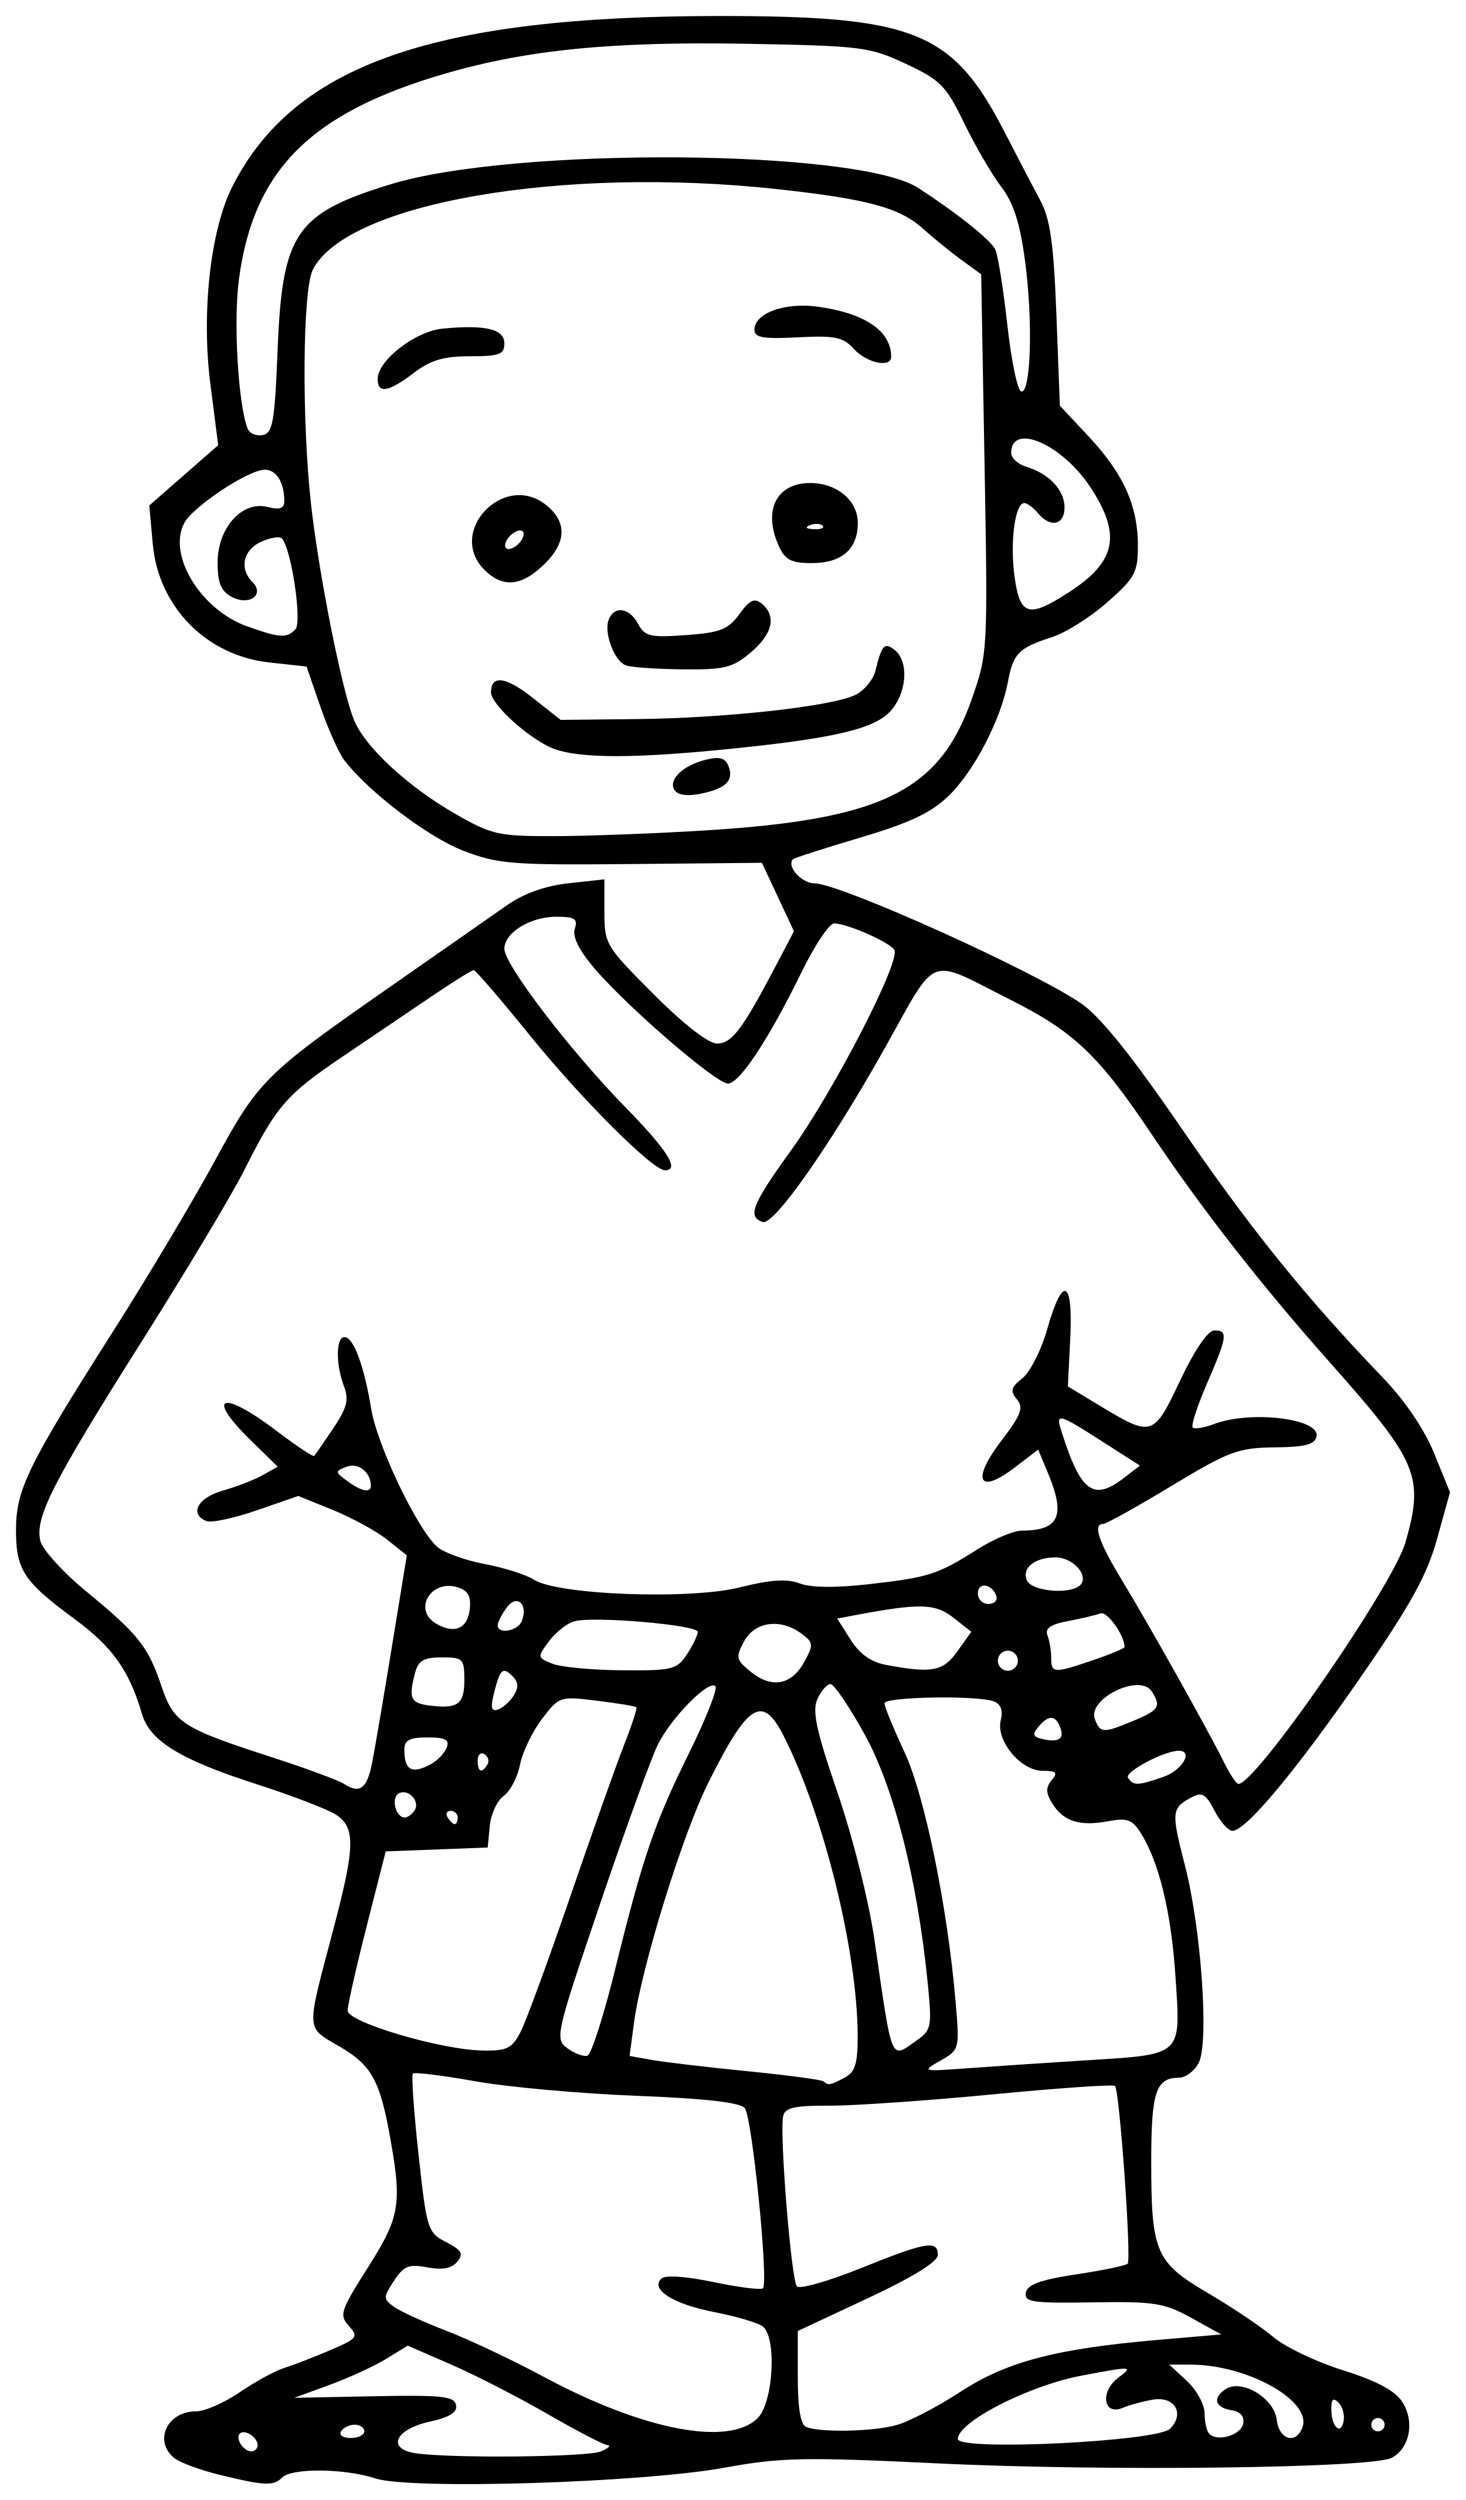 <?xml version="1.0" encoding="UTF-8" standalone="no"?>
<!-- Created with Inkscape (http://www.inkscape.org/) -->

<svg
   xmlns:dc="http://purl.org/dc/elements/1.1/"
   xmlns:cc="http://creativecommons.org/ns#"
   xmlns:rdf="http://www.w3.org/1999/02/22-rdf-syntax-ns#"
   xmlns:svg="http://www.w3.org/2000/svg"
   xmlns="http://www.w3.org/2000/svg"
   xmlns:sodipodi="http://sodipodi.sourceforge.net/DTD/sodipodi-0.dtd"
   xmlns:inkscape="http://www.inkscape.org/namespaces/inkscape"
   width="274.789"
   height="468.373"
   id="svg4154"
   version="1.1"
   inkscape:version="0.91pre2 r13516"
   viewBox="0 0 274.789 468.373"
   sodipodi:docname="Trace2.svg">
  <defs
     id="defs4156" />
  <sodipodi:namedview
     id="base"
     pagecolor="#ffffff"
     bordercolor="#666666"
     borderopacity="1.0"
     inkscape:pageopacity="0.0"
     inkscape:pageshadow="2"
     inkscape:zoom="0.7288492"
     inkscape:cx="279.28829"
     inkscape:cy="234.18637"
     inkscape:document-units="px"
     inkscape:current-layer="layer3"
     showgrid="false"
     inkscape:window-width="933"
     inkscape:window-height="617"
     inkscape:window-x="88"
     inkscape:window-y="88"
     inkscape:window-maximized="0"
     fit-margin-top="3"
     fit-margin-left="3"
     fit-margin-right="3"
     fit-margin-bottom="3" />
  <g
     inkscape:groupmode="layer"
     id="layer3"
     inkscape:label="trace"
     transform="translate(-88.408,-72.495)">
    <path
       style="display:inline;fill:#000000;stroke:none"
       d="m 39.225,378.492 c -2.901,-0.708 -5.938,-1.838 -6.75,-2.512 C 29.369,373.402 31.447,369 35.77,369 c 1.303,0 4.251,-1.288 6.55,-2.863 2.299,-1.575 5.305,-3.215 6.68,-3.645 1.375,-0.43 4.473,-1.627 6.885,-2.659 4.088,-1.75 4.277,-1.996 2.795,-3.634 -1.47,-1.624 -1.255,-2.283 2.839,-8.728 4.776,-7.518 5.124,-9.445 3.438,-19.037 -1.587,-9.029 -2.8,-11.258 -7.686,-14.121 -5.097,-2.987 -5.045,-1.933 -0.881,-17.691 3.243,-12.275 3.303,-15.123 0.36,-17.044 -1.238,-0.808 -6.613,-2.871 -11.945,-4.586 -11.421,-3.672 -15.957,-6.455 -17.149,-10.523 -1.907,-6.508 -4.4,-10.013 -10.111,-14.221 -7.655,-5.64 -8.776,-7.349 -8.776,-13.383 0,-6.003 1.815,-9.707 14.587,-29.768 5.112,-8.029 11.942,-19.468 15.18,-25.422 6.637,-12.205 7.474,-13.036 26.464,-26.262 7.425,-5.171 15.24,-10.624 17.367,-12.118 2.53,-1.777 5.728,-2.921 9.25,-3.308 L 97,139.395 l 0,4.916 c 0,4.777 0.208,5.124 7.387,12.303 4.553,4.553 8.203,7.387 9.515,7.387 2.205,0 3.779,-2.084 8.81,-11.663 l 2.712,-5.163 -2.402,-5.129 -2.402,-5.129 -19.559,0.185 c -17.999,0.17 -20.014,0.009 -25.261,-2.012 C 70.549,133.067 61.605,126.257 58,121.538 c -0.825,-1.08 -2.437,-4.68 -3.583,-8.001 L 52.335,107.5 46.755,106.891 C 37.328,105.863 30.133,98.56 29.28,89.154 l -0.525,-5.786 5.167,-4.52 5.167,-4.52 -1.168,-9.107 C 36.541,54.459 37.921,42.049 41.222,35.544 50.463,17.33 71.341,10.019 114.145,10.006 c 29.425,-0.009 35.083,2.285 42.855,17.371 1.925,3.736 4.346,8.375 5.381,10.309 1.477,2.762 1.992,6.432 2.4,17.118 l 0.519,13.602 4.332,4.631 C 174.833,78.598 177,83.405 177,89.383 c 0,4.029 -0.431,4.826 -4.584,8.482 -2.521,2.219 -6.234,4.566 -8.25,5.215 -5.048,1.625 -5.853,2.436 -6.652,6.705 -1.067,5.7 -5.064,13.386 -8.89,17.094 -2.623,2.543 -5.792,4.04 -13.22,6.249 -5.374,1.598 -9.923,3.058 -10.111,3.245 -1.04,1.04 1.26,3.627 3.225,3.627 3.77,0 32.855,13.097 39.996,18.01 2.861,1.969 7.556,7.81 15.012,18.677 10.395,15.152 18.624,25.338 30.197,37.379 3.34,3.475 6.238,7.751 7.713,11.381 l 2.363,5.814 -1.923,6.939 c -1.519,5.48 -3.909,9.815 -11.368,20.619 C 200.827,272.844 193.194,282 191.185,282 c -0.623,0 -1.835,-1.358 -2.693,-3.017 -1.308,-2.528 -1.869,-2.851 -3.47,-1.995 -2.98,1.595 -3.038,2.176 -0.993,10.08 2.48,9.589 3.675,26.749 2.072,29.744 C 185.456,318.016 184.135,319 183.165,319 179.699,319 179,321.106 179,331.551 c 0,13.629 0.647,15.123 8.561,19.758 3.577,2.095 7.951,5.035 9.721,6.535 1.77,1.499 6.489,3.751 10.486,5.005 5.005,1.569 7.764,3.036 8.86,4.708 1.913,2.919 1.166,6.948 -1.558,8.406 -2.916,1.561 -42.873,2.052 -68.071,0.837 -20.058,-0.967 -23.531,-0.897 -32,0.646 -12.432,2.265 -47.125,3.329 -52.35,1.604 -4.571,-1.508 -12.516,-1.584 -13.967,-0.133 -1.306,1.306 -2.604,1.248 -9.458,-0.425 z M 96.5,375 c 1.1,-0.473 1.539,-0.891 0.976,-0.93 -0.563,-0.039 -4.613,-2.14 -9,-4.67 C 84.089,366.87 77.575,363.529 74,361.976 l -6.5,-2.824 -3.176,1.96 c -1.747,1.078 -5.572,2.837 -8.5,3.91 L 50.5,366.972 62.473,366.736 c 10.14,-0.2 12.02,0.002 12.285,1.315 0.222,1.103 -0.923,1.824 -3.97,2.5 -5.185,1.149 -6.48,4.068 -2.097,4.727 C 73.948,376.068 94.492,375.863 96.5,375 Z M 45,374.059 c 0,-1.18 -1.95,-2.442 -2.667,-1.726 C 41.617,373.05 42.879,375 44.059,375 44.577,375 45,374.577 45,374.059 Z m 136.819,-2.449 c 2.268,-2.268 0.696,-4.926 -2.58,-4.363 -1.506,0.259 -3.522,0.806 -4.48,1.216 -2.94,1.258 -3.5,-2.394 -0.692,-4.512 2.302,-1.736 2.126,-1.746 -5.493,-0.308 -7.958,1.503 -18.573,6.933 -18.573,9.5 0,1.831 29.895,0.391 31.819,-1.533 z M 61,372 c 0,-0.55 -0.648,-1 -1.441,-1 -0.793,0 -1.719,0.45 -2.059,1 -0.34,0.55 0.309,1 1.441,1 C 60.073,373 61,372.55 61,372 Z m 131.798,-1.173 c 0.203,-1.064 -0.445,-1.792 -1.779,-2 -2.485,-0.388 -2.874,-1.885 -0.825,-3.178 2.422,-1.528 7.252,1.392 7.623,4.608 0.345,2.987 2.856,3.759 3.845,1.183 C 203.182,367.477 193.463,362 184.911,362 l -3.203,0 2.646,2.452 c 1.455,1.349 2.646,3.524 2.646,4.833 0,1.31 0.319,2.7 0.709,3.09 1.25,1.25 4.76,0.182 5.089,-1.548 z M 120,370 c 2.341,-2.341 2.872,-12.076 0.75,-13.729 -0.688,-0.535 -3.939,-1.496 -7.226,-2.134 -6.202,-1.205 -9.691,-3.405 -7.981,-5.035 0.579,-0.551 3.679,-0.343 7.84,0.527 3.785,0.791 7.111,1.211 7.389,0.932 0.877,-0.877 -1.621,-25.675 -2.72,-26.999 -0.715,-0.862 -5.879,-1.449 -16.299,-1.854 -8.389,-0.326 -19.252,-1.307 -24.14,-2.18 -4.888,-0.873 -9.085,-1.389 -9.327,-1.148 -0.241,0.241 0.137,5.69 0.841,12.109 1.239,11.295 1.372,11.717 4.147,13.152 2.351,1.216 2.65,1.745 1.658,2.94 -0.834,1.005 -2.227,1.266 -4.485,0.842 -2.785,-0.523 -3.534,-0.22 -5.001,2.018 -1.62,2.472 -1.622,2.709 -0.032,3.871 0.931,0.681 4.482,2.309 7.89,3.618 3.408,1.309 9.943,4.394 14.522,6.856 C 102.78,371.827 115.682,374.318 120,370 Z m 20.887,1.032 c 1.856,-0.532 6.145,-2.773 9.533,-4.98 6.919,-4.508 14.288,-6.441 29.58,-7.76 l 9.5,-0.819 -4.5,-2.487 c -4.052,-2.239 -5.527,-2.47 -14.807,-2.321 -9.054,0.146 -10.269,-0.033 -9.992,-1.469 0.232,-1.204 2.214,-1.92 7.528,-2.72 3.967,-0.597 7.447,-1.319 7.733,-1.605 0.598,-0.598 -1.206,-25.95 -1.896,-26.64 -0.251,-0.251 -8.469,0.315 -18.261,1.258 -9.792,0.943 -20.816,1.707 -24.497,1.698 -5.391,-0.014 -6.754,0.299 -7.006,1.607 -0.545,2.83 1.229,24.635 2.073,25.479 0.445,0.445 4.761,-0.785 9.593,-2.733 C 145.269,343.59 147,343.293 147,345.565 c 0,1.009 -3.732,3.313 -10.5,6.481 l -10.5,4.915 0,6.936 c 0,4.613 0.419,7.105 1.25,7.44 2.176,0.878 10.133,0.7 13.637,-0.305 z m 66.207,-3.339 C 206.302,366.902 206,367.162 206,368.633 c 0,2.644 1.398,4.047 1.844,1.85 0.189,-0.933 -0.148,-2.188 -0.75,-2.79 z M 214,371 c 0,-0.55 -0.45,-1 -1,-1 -0.55,0 -1,0.45 -1,1 0,0.55 0.45,1 1,1 0.55,0 1,-0.45 1,-1 z m -80.934,-52.035 c 1.537,-0.823 1.931,-2.106 1.916,-6.25 -0.044,-12.679 -5.105,-33.154 -11.114,-44.965 -3.179,-6.247 -5.314,-4.915 -11.293,7.048 -3.857,7.716 -10.04,27.692 -11.141,35.996 l -0.656,4.941 3.361,0.601 c 1.849,0.331 8.299,1.091 14.335,1.689 6.035,0.598 11.173,1.287 11.417,1.531 0.636,0.636 1.012,0.566 3.176,-0.592 z M 169,316.406 c 14.853,-0.929 14.423,-0.535 13.64,-12.492 -0.64,-9.771 -2.468,-17.286 -5.278,-21.7 -1.211,-1.903 -2.021,-2.181 -4.822,-1.655 -4.251,0.797 -6.691,0.03 -8.35,-2.626 -1.008,-1.614 -1.036,-2.413 -0.125,-3.511 C 165.032,273.256 164.786,273 162.695,273 c -3.276,0 -7.024,-4.553 -6.259,-7.602 0.362,-1.444 0.013,-2.395 -1.025,-2.793 -2.469,-0.948 -16.411,-0.707 -16.411,0.283 0,0.488 1.339,3.751 2.976,7.25 3.045,6.51 6.48,23.259 7.692,37.508 0.603,7.09 0.585,7.159 -2.28,8.796 -2.847,1.626 -2.788,1.642 4.112,1.135 3.85,-0.283 11.725,-0.81 17.5,-1.171 z M 98.57,302.929 c 4.226,-17.111 5.896,-21.996 11.174,-32.689 2.514,-5.093 4.27,-9.56 3.903,-9.927 -0.984,-0.984 -6.558,4.648 -8.597,8.687 -0.972,1.925 -4.868,12.647 -8.658,23.826 -6.722,19.828 -6.843,20.361 -4.931,21.763 1.078,0.791 2.428,1.287 3,1.104 0.572,-0.184 2.422,-5.927 4.11,-12.763 z m -14.145,9.217 c 0.812,-1.57 4.16,-10.682 7.441,-20.25 3.281,-9.568 6.92,-19.817 8.087,-22.776 1.167,-2.959 1.993,-5.503 1.835,-5.654 -0.158,-0.15 -2.817,-0.587 -5.91,-0.969 -5.55,-0.687 -5.658,-0.651 -8.242,2.737 -1.44,1.888 -2.921,4.97 -3.291,6.849 -0.37,1.879 -1.471,3.985 -2.446,4.679 -0.975,0.695 -1.914,2.72 -2.085,4.5 L 79.5,284.5 l -7.645,0.29 -7.645,0.29 -2.855,11.21 C 59.785,302.456 58.5,308.147 58.5,308.938 c 0,1.743 13.954,5.873 20.224,5.986 3.67,0.066 4.418,-0.298 5.7,-2.778 z m 59.443,1.234 c 2.179,-1.526 2.271,-2.031 1.598,-8.75 -1.537,-15.343 -5.04,-29.116 -9.428,-37.065 C 133.739,263.405 131.432,260 130.909,260 c -0.523,0 -1.409,1.012 -1.969,2.25 -0.808,1.786 -0.184,4.683 3.029,14.056 2.272,6.629 4.695,16.276 5.526,22 2.735,18.838 2.338,17.9 6.372,15.075 z M 75,280 c 0,-0.55 -0.477,-1 -1.059,-1 -0.582,0 -0.781,0.45 -0.441,1 0.34,0.55 0.816,1 1.059,1 C 74.802,281 75,280.55 75,280 Z m -6.446,-1.087 c 0.858,-1.388 -1.044,-3.346 -2.423,-2.494 C 64.982,277.129 65.718,280 67.048,280 c 0.459,0 1.136,-0.489 1.506,-1.087 z m -6.407,-6.99 c 0.377,-1.883 1.707,-9.676 2.956,-17.318 l 2.271,-13.895 -2.933,-2.339 c -1.613,-1.286 -5.274,-3.289 -8.136,-4.45 l -5.203,-2.112 -6.199,2.145 c -3.41,1.18 -6.808,1.912 -7.551,1.627 -2.655,-1.019 -1.349,-3.505 2.398,-4.564 2.062,-0.583 4.766,-1.63 6.008,-2.328 l 2.258,-1.268 -4.008,-3.914 c -6.932,-6.769 -4.422,-7.708 3.846,-1.44 2.944,2.232 5.48,3.918 5.634,3.746 0.154,-0.172 1.435,-2.03 2.847,-4.129 2.07,-3.078 2.382,-4.299 1.616,-6.315 C 56.697,212.072 56.738,208 58.025,208 c 1.35,0 2.935,4.254 4.006,10.756 0.902,5.47 6.852,17.924 9.87,20.654 0.956,0.865 4.156,2.032 7.111,2.592 2.955,0.56 6.298,1.621 7.43,2.357 3.515,2.285 23.388,3.027 30.865,1.152 4.625,-1.16 7.066,-1.321 8.984,-0.592 1.689,0.642 5.426,0.681 10.421,0.109 8.992,-1.03 10.22,-1.425 16.234,-5.222 2.445,-1.544 5.446,-2.807 6.668,-2.807 5.575,0 6.579,-2.209 3.909,-8.6 l -1.477,-3.536 -3.569,2.722 c -5.372,4.097 -6.468,1.866 -1.975,-4.02 2.998,-3.927 3.396,-4.984 2.353,-6.241 -1.035,-1.248 -0.888,-1.804 0.84,-3.169 1.153,-0.911 2.831,-4.243 3.729,-7.406 2.298,-8.094 3.873,-7.431 3.433,1.446 l -0.357,7.196 4.5,2.718 c 8.176,4.938 8.297,4.903 12.326,-3.581 C 185.508,209.935 187.505,207 188.451,207 c 2.097,0 1.976,0.885 -1.092,7.959 -1.453,3.35 -2.415,6.317 -2.139,6.594 0.277,0.277 1.72,0.04 3.207,-0.525 5.452,-2.073 15.874,-0.827 15.361,1.836 -0.239,1.239 -1.645,1.61 -6.297,1.663 -5.46,0.062 -6.827,0.573 -15.439,5.771 -5.197,3.136 -9.809,5.703 -10.25,5.703 -1.6,0 -0.723,2.621 2.844,8.5 4.117,6.786 12.854,22.371 15.258,27.217 0.878,1.77 1.845,3.232 2.15,3.25 2.554,0.15 23.237,-29.748 25.089,-36.266 2.788,-9.813 1.861,-12.028 -11.176,-26.701 -10.445,-11.756 -19.31,-23.087 -26.821,-34.283 -8.055,-12.005 -11.658,-15.439 -21.292,-20.291 -12.626,-6.358 -10.748,-7.092 -18.867,7.371 -8.124,14.473 -16.58,26.505 -18.237,25.953 -2.343,-0.781 -1.619,-2.622 4.211,-10.695 6.456,-8.941 16.523,-28.463 15.516,-30.092 C 139.763,148.808 133.365,146 131.448,146 c -0.719,0 -2.904,3.263 -4.855,7.25 -4.946,10.108 -9.332,16.75 -11.062,16.75 -1.774,0 -14.986,-11.378 -19.963,-17.193 -2.359,-2.755 -3.386,-4.803 -3.007,-5.996 C 93.037,145.309 92.564,145 89.79,145 85.871,145 82,147.392 82,149.814 c 0,2.361 9.878,15.281 18.127,23.71 6.361,6.5 8.231,9.476 5.954,9.476 -1.837,0 -12.512,-10.655 -20.253,-20.213 C 81.468,157.404 77.677,153 77.402,153 c -0.275,0 -3.065,1.737 -6.201,3.86 -3.136,2.123 -9.188,6.214 -13.448,9.092 -8.47,5.72 -9.908,7.381 -14.765,17.049 -1.796,3.575 -8.67,15.05 -15.276,25.5 -13.502,21.36 -16.159,26.585 -15.286,30.063 0.329,1.312 3.405,4.694 6.836,7.515 7.858,6.463 9.311,8.287 11.302,14.191 1.872,5.55 3.081,6.33 16.574,10.697 5.149,1.666 10.036,3.473 10.861,4.015 2.293,1.507 3.396,0.694 4.147,-3.058 z m 118.704,1.979 C 183.659,272.923 185.361,270 183.122,270 c -2.18,0 -8.141,3.16 -7.603,4.03 0.763,1.235 1.47,1.218 5.332,-0.128 z M 70.948,272.028 c 0.999,-0.535 2.08,-1.66 2.403,-2.5 C 73.807,268.338 73.169,268 70.469,268 67.772,268 67,268.408 67,269.833 c 0,3.082 1.124,3.706 3.948,2.194 z m 8.509,0.041 c 0.316,-0.512 0.118,-1.214 -0.441,-1.559 C 78.457,270.165 78,270.584 78,271.441 c 0,1.757 0.6,2.015 1.457,0.628 z m 85.892,-5.601 c -0.709,-1.849 -1.775,-1.865 -3.28,-0.051 -0.934,1.125 -0.805,1.5 0.628,1.824 2.458,0.556 3.324,-0.023 2.652,-1.773 z m 11.029,-0.981 c 3.809,-1.592 4.139,-2.122 2.714,-4.372 -1.769,-2.794 -9.721,1.082 -8.539,4.162 0.808,2.105 1.252,2.121 5.825,0.21 z M 76,259.393 C 76,256.204 75.796,256 72.617,256 c -2.663,0 -3.512,0.479 -3.986,2.25 -1.034,3.859 -0.715,4.606 2.12,4.964 4.282,0.54 5.25,-0.165 5.25,-3.821 z m 7.406,2.325 c 0.752,-1.192 0.706,-2.006 -0.162,-2.874 -1.487,-1.487 -1.884,-1.128 -2.804,2.538 -0.543,2.164 -0.395,2.769 0.597,2.438 0.726,-0.242 1.792,-1.188 2.369,-2.103 z m 43.56,-5.024 c 1.423,-2.604 1.394,-2.91 -0.408,-4.25 -3.146,-2.34 -7.021,-1.816 -8.616,1.164 -1.284,2.4 -1.204,2.762 1,4.547 3.149,2.55 6.128,2.008 8.024,-1.461 z m -17.582,-1.158 C 110.273,254.18 111,252.671 111,252.183 c 0,-1.048 -15.596,-2.39 -18.5,-1.592 -1.1,0.302 -2.812,1.648 -3.806,2.991 -1.77,2.393 -1.76,2.46 0.5,3.367 1.268,0.509 5.966,0.953 10.44,0.988 7.577,0.059 8.246,-0.106 9.75,-2.401 z m 40.557,-0.454 2.079,-2.919 -2.689,-2.115 c -2.708,-2.13 -5.043,-2.193 -14.624,-0.393 l -2.792,0.524 1.994,3.161 c 1.347,2.136 3.064,3.362 5.292,3.78 6.952,1.303 8.582,0.994 10.741,-2.038 z M 159,256.5 c 0,-0.825 -0.675,-1.5 -1.5,-1.5 -0.825,0 -1.5,0.675 -1.5,1.5 0,0.825 0.675,1.5 1.5,1.5 0.825,0 1.5,-0.675 1.5,-1.5 z m 11.322,-0.094 C 172.895,255.529 175,254.65 175,254.453 c 0,-1.754 -2.624,-5.428 -3.607,-5.05 -0.688,0.264 -2.885,0.787 -4.882,1.161 -2.62,0.492 -3.475,1.087 -3.071,2.14 0.308,0.803 0.56,2.322 0.56,3.377 0,2.326 0.39,2.346 6.322,0.324 z m -93.514,-7.579 c 0.229,-1.977 -0.23,-2.826 -1.798,-3.324 -3.998,-1.269 -6.775,3.356 -3.26,5.43 2.74,1.617 4.722,0.792 5.058,-2.106 z m 7.812,1.721 c 0.979,-2.552 -0.755,-4.084 -2.273,-2.008 C 81.606,249.553 81,250.746 81,251.191 c 0,1.411 3.039,0.871 3.62,-0.643 z M 155.771,246.812 C 155.153,244.958 153,244.651 153,246.417 153,247.287 153.713,248 154.583,248 c 0.871,0 1.405,-0.534 1.188,-1.188 z m 12.756,-1.856 c 0.95,-1.537 -1.447,-3.959 -3.9,-3.941 -3.082,0.022 -5.012,1.539 -4.305,3.384 0.7,1.824 7.15,2.262 8.204,0.557 z M 61.985,230.25 c -0.041,-2.031 -1.918,-3.489 -3.634,-2.824 -1.784,0.691 -1.781,0.769 0.09,2.146 2.13,1.568 3.567,1.843 3.544,0.679 z m 112.92,-1.143 2.404,-1.848 -5.674,-3.629 c -6.633,-4.243 -6.992,-4.33 -6.083,-1.466 2.882,9.08 4.761,10.475 9.353,6.944 z M 112,132.073 c 26.596,-1.633 35.226,-5.863 40.07,-19.639 2.418,-6.877 2.434,-7.169 1.934,-35.328 L 153.5,48.712 150.599,46.606 c -1.596,-1.158 -4.252,-3.315 -5.904,-4.793 -3.442,-3.079 -8.281,-4.385 -21.679,-5.849 -32.332,-3.533 -64.675,2.063 -69.737,12.066 -1.548,3.06 -1.678,22.846 -0.233,35.463 1.221,10.662 4.646,27.772 6.413,32.038 1.683,4.064 8.063,9.965 15.198,14.058 5.452,3.127 6.445,3.35 14.843,3.333 4.95,-0.01 15.075,-0.392 22.5,-0.848 z m -4.497,-6.068 c -0.96,-1.554 1.272,-3.695 4.738,-4.545 2.058,-0.504 2.901,-0.255 3.383,1.001 0.826,2.152 -0.417,3.348 -4.283,4.121 -1.941,0.388 -3.374,0.173 -3.837,-0.577 z M 88.5,119.431 c -3.81,-1.978 -8.5,-6.424 -8.5,-8.059 0,-2.665 2.203,-2.38 6.24,0.808 l 4.205,3.32 11.527,-0.126 c 13.119,-0.143 28.809,-1.862 32.548,-3.566 1.39,-0.633 2.803,-2.312 3.141,-3.73 0.911,-3.824 1.371,-4.296 2.927,-3.005 2.187,1.815 1.709,6.719 -0.91,9.338 -2.57,2.57 -9.046,3.995 -25.385,5.584 C 99.855,121.4 91.962,121.227 88.5,119.431 Z m 11.685,-12.114 c -1.717,-0.687 -3.289,-4.883 -2.55,-6.808 0.832,-2.168 3.108,-1.857 4.426,0.605 1.005,1.877 1.805,2.065 7.169,1.677 5.153,-0.373 6.327,-0.834 8.012,-3.146 1.562,-2.145 2.264,-2.469 3.366,-1.554 2.237,1.857 1.62,4.542 -1.684,7.322 -2.711,2.281 -3.929,2.58 -10.25,2.51 -3.945,-0.043 -7.765,-0.316 -8.488,-0.605 z M 79,93 c -5.665,-5.665 2.886,-14.719 9.208,-9.75 3.169,2.491 3.147,5.549 -0.061,8.757 C 84.661,95.493 81.803,95.803 79,93 Z m 5.812,-4.938 c 0.25,-0.75 -0.125,-1.125 -0.875,-0.875 -0.722,0.241 -1.509,1.028 -1.75,1.75 -0.25,0.75 0.125,1.125 0.875,0.875 0.722,-0.241 1.509,-1.028 1.75,-1.75 z m 38.348,1.39 C 120.735,84.129 122.782,80 127.849,80 131.881,80 135,82.611 135,85.985 135,89.907 132.595,92 128.089,92 c -3.067,0 -3.984,-0.474 -4.929,-2.547 z m 6.569,-3.057 c -0.332,-0.332 -1.195,-0.368 -1.917,-0.079 -0.798,0.319 -0.561,0.556 0.604,0.604 1.054,0.043 1.645,-0.193 1.312,-0.525 z M 63,64.401 c 0,-2.77 5.668,-7.16 9.743,-7.545 C 79.177,56.247 82,56.921 82,59.066 82,60.728 81.274,61 76.844,61 72.886,61 70.928,61.58 68.411,63.5 64.622,66.39 63,66.66 63,64.401 Z m 71.421,-4.489 c -1.621,-1.791 -2.815,-2.04 -8.405,-1.75 -5.22,0.271 -6.516,0.045 -6.516,-1.133 0,-2.484 4.556,-4.145 9.487,-3.46 C 136.116,54.561 140,57.21 140,61.082 c 0,1.704 -3.676,0.934 -5.579,-1.169 z M 50.663,101.937 C 51.713,100.887 50.037,89.704 48.617,88.284 48.282,87.949 46.882,88.189 45.504,88.816 42.835,90.032 42.226,92.826 44.2,94.8 46.135,96.735 43.754,98.474 41.107,97.057 39.502,96.198 39,94.974 39,91.919 39,86.721 42.672,82.629 46.479,83.584 48.349,84.053 49,83.823 49,82.69 49,79.916 47.811,78 46.089,78 c -2.445,0 -10.745,5.489 -12.084,7.992 -2.568,4.798 2.478,13.041 9.495,15.512 4.91,1.729 5.813,1.784 7.163,0.433 z M 166.716,96.331 c 7.063,-4.58 7.857,-8.612 3.106,-15.784 C 165.573,74.131 158,70.893 158,75.492 c 0,0.755 1.012,1.682 2.25,2.059 3.435,1.047 5.75,3.504 5.75,6.104 0,2.661 -2.121,3.109 -4,0.845 -0.685,-0.825 -1.604,-1.5 -2.043,-1.5 -1.386,0 -2.16,5.889 -1.451,11.04 0.81,5.892 2.102,6.252 8.211,2.29 z M 48,59.989 c 0.699,-17.472 2.719,-20.416 17,-24.78 18.434,-5.634 70.073,-5.265 79.058,0.565 5.88,3.815 10.881,7.807 11.56,9.226 0.395,0.825 1.205,5.9 1.8,11.277 0.595,5.378 1.532,9.878 2.082,10 1.463,0.326 1.784,-10.568 0.576,-19.574 -0.766,-5.715 -1.725,-8.688 -3.59,-11.132 -1.399,-1.834 -3.892,-6.118 -5.54,-9.52 -2.711,-5.596 -3.54,-6.44 -8.721,-8.868 C 136.79,14.636 135.588,14.483 118.5,14.171 98.264,13.801 85.484,15.055 73.199,18.615 52.968,24.478 44.38,33.033 42.195,49.5 c -0.835,6.293 -0.121,18.63 1.293,22.324 0.279,0.728 1.296,1.173 2.26,0.989 C 47.273,72.522 47.565,70.864 48,59.989 Z"
       id="path4713"
       inkscape:connector-curvature="0"
       transform="matrix(1.25,0,0,1.25,80.446,62.987)" />
  </g>
</svg>
